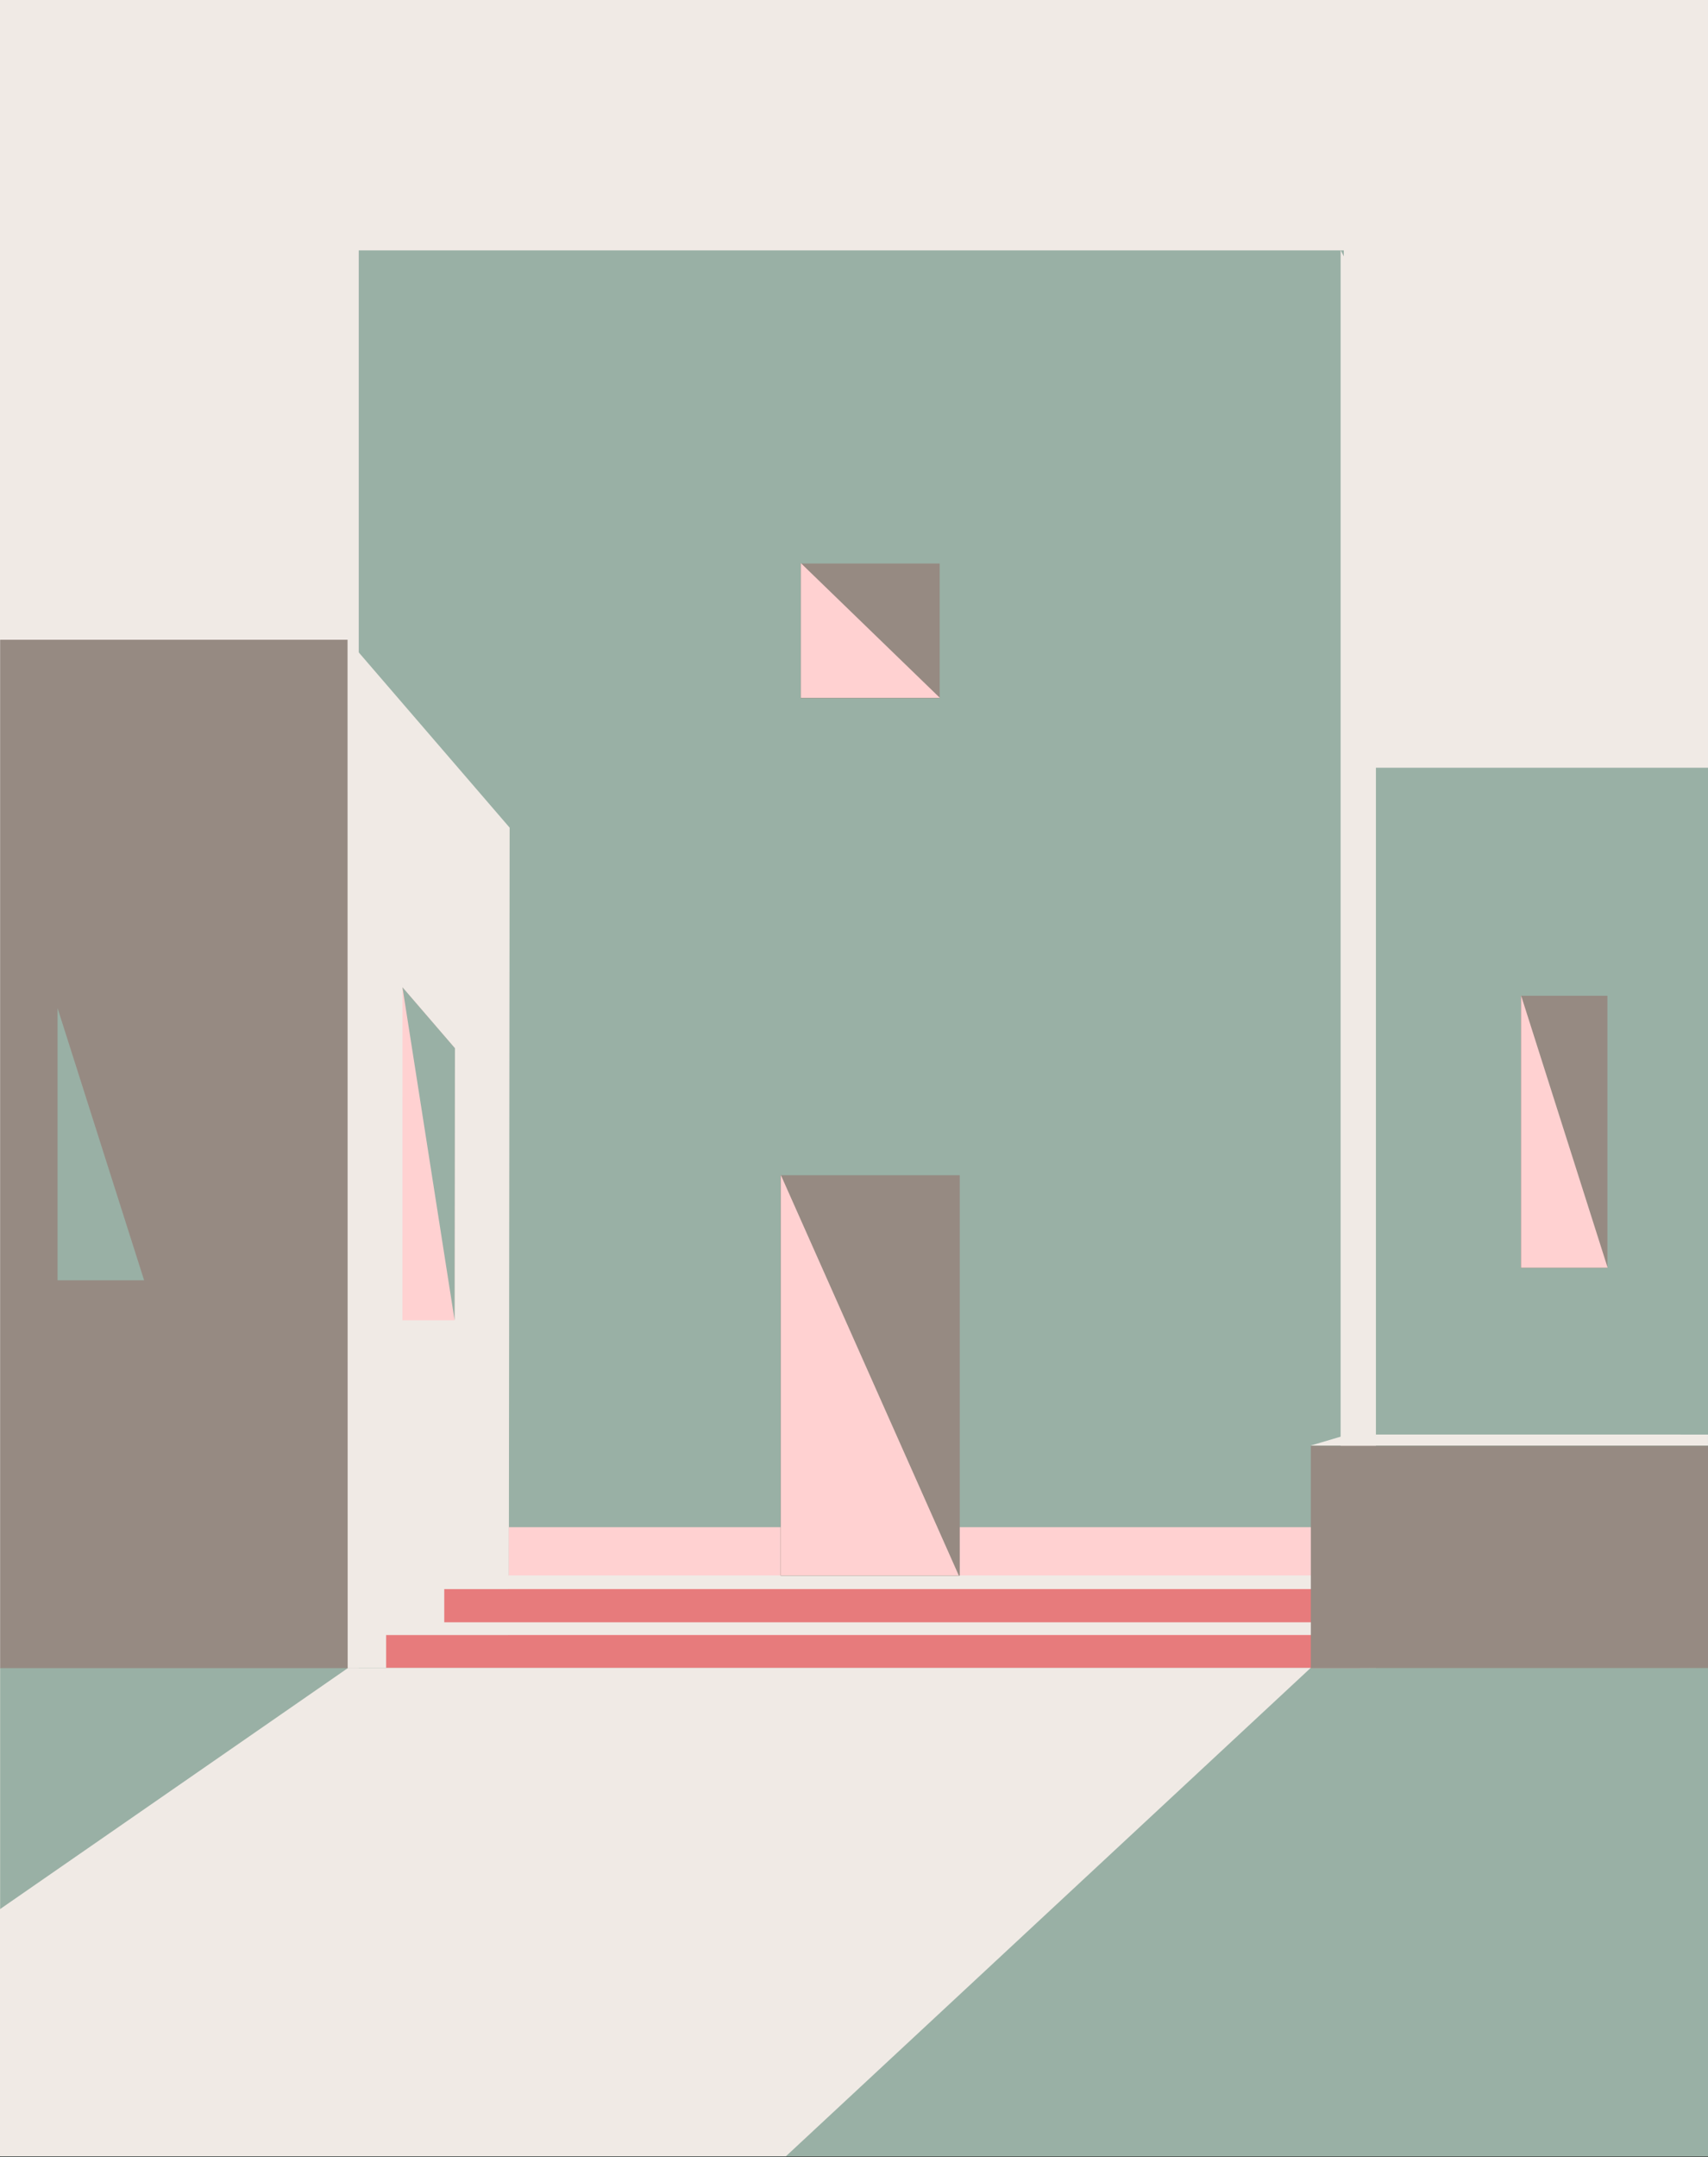 <?xml version="1.0" encoding="UTF-8" standalone="no"?> <svg xmlns="http://www.w3.org/2000/svg" xmlns:xlink="http://www.w3.org/1999/xlink" xmlns:serif="http://www.serif.com/" width="100%" height="100%" viewBox="0 0 960 1212" version="1.1" xml:space="preserve" style="fill-rule:evenodd;clip-rule:evenodd;stroke-linejoin:round;stroke-miterlimit:2;"><rect x="0" y="0" width="960" height="1212" fill="#333333" stroke="none"/> <g id="BACKGROUND"> </g> <g transform="matrix(1,0,0,2.19,0,-1442.15)"> <rect x="0" y="658.449" width="960" height="553.218" style="fill:rgb(240,234,229);"></rect> </g> <g transform="matrix(1,0,0,0.642,0,433.312)"> <rect x="0" y="658.449" width="960" height="553.218" style="fill:rgb(240,234,229);"></rect> </g> <g id="OBJECTS" transform="matrix(1.28,0,0,2.423,0,0)"> <g transform="matrix(-3.965,0,0,2.029,1851.69,-284.78)"> <rect x="318.19" y="168.972" width="109.089" height="162.05" style="fill:rgb(153,176,165);"></rect> </g> <g transform="matrix(3.965,0,0,2.029,-1103.93,-164.818)"> <rect x="406.885" y="168.971" width="60.714" height="102.92" style="fill:rgb(153,176,165);"></rect> </g> <g transform="matrix(-3.965,0,0,2.029,588.675,58.017)"> <path d="M-3.91,162.05L0,162.05L0,0L-3.91,7.702L-3.91,162.05Z" style="fill:rgb(240,234,229);fill-rule:nonzero;"></path> </g> <g transform="matrix(3.965,0,0,2.029,-1103.93,-194.496)"> <rect x="278.434" y="168.971" width="38.505" height="117.549" style="fill:rgb(150,138,130);"></rect> </g> <g transform="matrix(3.965,0,0,-2.029,152.637,386.769)"> <path d="M0.007,-0.001L17.847,-0.001L17.944,96.036L-0.007,117.548L0.007,-0.001Z" style="fill:rgb(240,234,229);fill-rule:nonzero;"></path> </g> <g transform="matrix(-3.965,0,0,2.029,1928.96,11.283)"> <rect x="334.805" y="168.972" width="95.349" height="16.114" style="fill:rgb(255,209,209);"></rect> </g> <g transform="matrix(-3.965,0,0,2.029,1870.84,36.297)"> <rect x="321.227" y="168.97" width="107.847" height="3.788" style="fill:rgb(231,123,124);"></rect> </g> <g transform="matrix(-3.965,0,0,2.029,173.948,379.09)"> <path d="M-107.847,-1.544L-3.247,-1.544L0,0L-107.847,0L-107.847,-1.544Z" style="fill:rgb(240,234,229);fill-rule:nonzero;"></path> </g> <g transform="matrix(-3.965,0,0,2.029,1900.64,14.995)"> <rect x="327.662" y="174.22" width="102.492" height="3.788" style="fill:rgb(231,123,124);"></rect> </g> <g transform="matrix(-3.965,0,0,2.029,195.179,368.439)"> <path d="M-102.492,-1.543L-3.007,-1.543L0,0L-102.492,0L-102.492,-1.543Z" style="fill:rgb(240,234,229);fill-rule:nonzero;"></path> </g> <g transform="matrix(3.965,0,0,2.029,-1103.93,-7.594)"> <rect x="423.59" y="168.971" width="44.01" height="25.421" style="fill:rgb(150,138,130);"></rect> </g> <g transform="matrix(-3.965,0,0,2.029,1868.3,-437.153)"> <rect x="367.135" y="279.856" width="15.39" height="15.39" style="fill:rgb(150,138,130);"></rect> </g> <g transform="matrix(3.965,0,0,2.029,351.68,161.816)"> <path d="M0,-15.39L0,0L15.39,0L0,-15.39Z" style="fill:rgb(255,209,209);fill-rule:nonzero;"></path> </g> <g transform="matrix(-3.965,0,0,2.029,1868.31,-91.796)"> <rect x="364.912" y="179.551" width="19.837" height="45.766" style="fill:rgb(150,138,130);"></rect> </g> <g transform="matrix(3.965,0,0,2.029,342.864,365.309)"> <path d="M0,-45.766L0,0L19.707,0L0,-45.766Z" style="fill:rgb(255,209,209);fill-rule:nonzero;"></path> </g> <g transform="matrix(-3.792,0.592,1.157,1.94,731.295,324.554)"> <path d="M34.804,-6.451L39.113,-6.451L-2.98,6.396L-3.347,5.193L34.804,-6.451Z" style="fill:rgb(240,234,229);fill-rule:nonzero;"></path> </g> <g transform="matrix(3.965,0,0.001,-2.029,176.708,306.148)"> <path d="M0.003,-0.001L5.78,-0.001L5.81,31.102L-0.003,38.066L0.003,-0.001Z" style="fill:rgb(255,209,209);fill-rule:nonzero;"></path> </g> <g transform="matrix(3.965,0,0,2.029,199.627,228.922)"> <path d="M0,38.068L0.035,6.966L-5.777,0L0,38.068Z" style="fill:rgb(153,176,165);fill-rule:nonzero;"></path> </g> <g transform="matrix(-3.965,0,0,2.029,2477.78,-204.788)"> <rect x="446.899" y="214.728" width="9.585" height="31.108" style="fill:rgb(150,138,130);"></rect> </g> <g transform="matrix(3.965,0,0,2.029,705.929,230.836)"> <path d="M0,31.108L-9.585,31.108L-9.585,0L0,31.108Z" style="fill:rgb(255,209,209);fill-rule:nonzero;"></path> </g> <g transform="matrix(-3.965,0,0,2.029,1192.49,-198.945)"> <rect x="284.81" y="213.288" width="9.585" height="31.108" style="fill:rgb(150,138,130);"></rect> </g> <g transform="matrix(3.965,0,0,2.029,63.282,233.756)"> <path d="M0,31.108L-9.585,31.108L-9.585,0L0,31.108Z" style="fill:rgb(153,176,165);fill-rule:nonzero;"></path> </g> <g transform="matrix(3.965,0,0,2.029,-1103.93,157.202)"> <rect x="278.434" y="113.159" width="189.166" height="55.813" style="fill:rgb(153,176,165);"></rect> </g> <g transform="matrix(3.965,0,0,2.029,152.862,500)"> <path d="M0,-55.813L-38.555,-28.242L-38.555,0L48.483,0L106.601,-55.813L0,-55.813Z" style="fill:rgb(240,234,229);fill-rule:nonzero;"></path> </g> </g> </svg> 